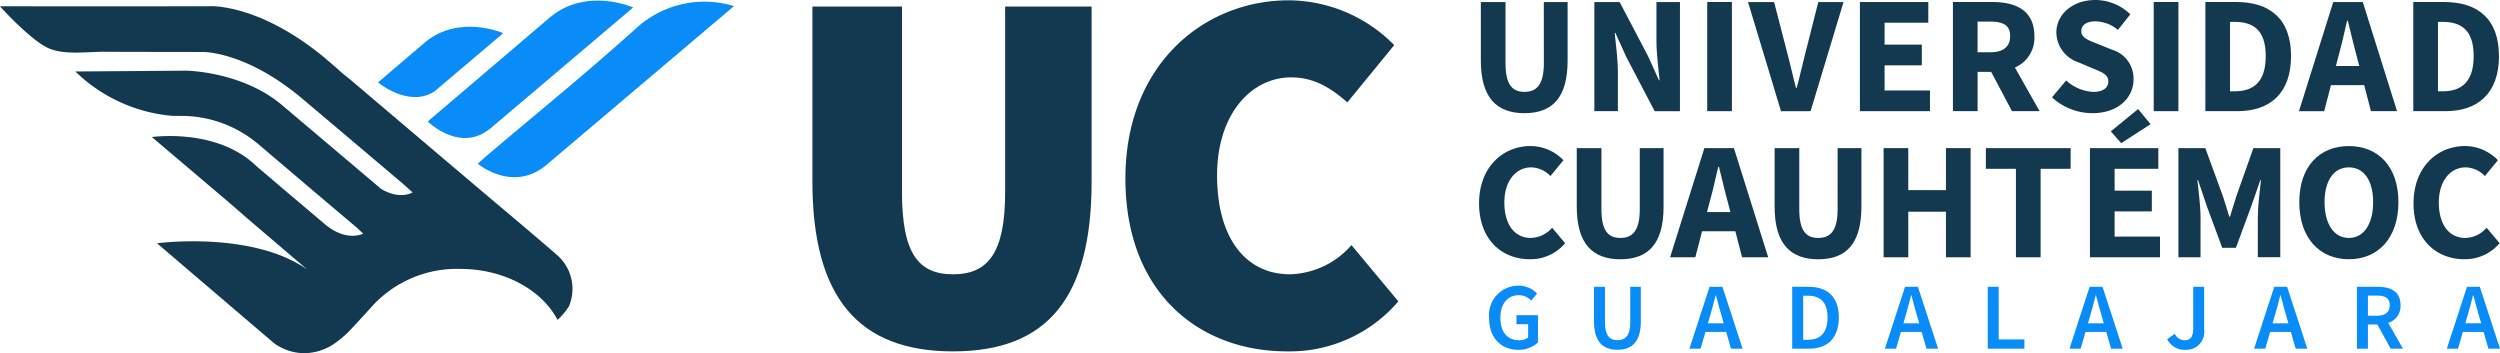 <svg id="logo-UC-24" xmlns="http://www.w3.org/2000/svg" xmlns:xlink="http://www.w3.org/1999/xlink" width="283.724" height="40.084" viewBox="0 0 283.724 40.084">
  <defs>
    <clipPath id="clip-path">
      <rect id="Rectángulo_39" data-name="Rectángulo 39" width="283.724" height="40.084" fill="none"/>
    </clipPath>
  </defs>
  <g id="Grupo_23" data-name="Grupo 23" clip-path="url(#clip-path)">
    <path id="Trazado_53" data-name="Trazado 53" d="M545.807,25.267c0,6.857-1.892,9.34-5.911,9.34s-5.794-2.483-5.794-9.34V4.221H523.935V24.084c0,13.124,5.2,19.272,15.961,19.272s15.724-6.148,15.724-19.272V4.221h-9.813Z" transform="translate(-431.734 -3.478)" fill="#123950"/>
    <path id="Trazado_54" data-name="Trazado 54" d="M744.47,31.287c-4.965,0-8.277-4.02-8.277-11.232,0-6.976,3.9-11.114,8.4-11.114,2.6,0,4.492,1.183,6.384,2.837l5.321-6.5A16.958,16.958,0,0,0,744.351.193c-9.694,0-18.562,7.33-18.562,20.217,0,13.123,8.513,19.626,18.326,19.626a16.207,16.207,0,0,0,12.65-5.675l-5.32-6.384a9.592,9.592,0,0,1-6.975,3.31" transform="translate(-598.067 -0.159)" fill="#123950"/>
    <path id="Trazado_55" data-name="Trazado 55" d="M959.762,104.626c-1.81,0-3-1.48-3-4.026,0-2.484,1.342-3.981,3.041-3.981a3.113,3.113,0,0,1,2.187.986l1.476-1.8a5.227,5.227,0,0,0-3.726-1.608c-3.13,0-5.847,2.384-5.847,6.494,0,4.173,2.623,6.35,5.765,6.35a5.1,5.1,0,0,0,4-1.818l-1.476-1.758a3.264,3.264,0,0,1-2.424,1.158" transform="translate(-786.033 -77.623)" fill="#123950"/>
    <path id="Trazado_56" data-name="Trazado 56" d="M1024.032,102.43c0,2.426-.8,3.264-2.2,3.264s-2.15-.839-2.15-3.264V95.5h-2.8v6.647c0,4.159,1.746,5.969,4.951,5.969s4.9-1.809,4.9-5.969V95.5h-2.7Z" transform="translate(-837.936 -78.691)" fill="#123950"/>
    <path id="Trazado_57" data-name="Trazado 57" d="M1080.954,95.5l-3.89,12.388h2.863l.766-2.951h3.777l.763,2.951h2.964l-3.89-12.388Zm.3,7.26.3-1.146c.344-1.239.675-2.688.975-4h.076c.331,1.292.662,2.757,1.006,4l.3,1.146Z" transform="translate(-887.525 -78.69)" fill="#123950"/>
    <path id="Trazado_58" data-name="Trazado 58" d="M1151.629,102.43c0,2.426-.8,3.264-2.2,3.264s-2.15-.839-2.15-3.264V95.5h-2.8v6.647c0,4.159,1.746,5.969,4.951,5.969s4.9-1.809,4.9-5.969V95.5h-2.7Z" transform="translate(-943.079 -78.691)" fill="#123950"/>
    <path id="Trazado_59" data-name="Trazado 59" d="M1221.825,100.269h-4.276V95.5h-2.8v12.388h2.8v-5.171h4.276v5.171h2.8V95.5h-2.8Z" transform="translate(-1000.98 -78.69)" fill="#123950"/>
    <path id="Trazado_60" data-name="Trazado 60" d="M1290.334,95.5h-9.621v2.349h3.41v10.039h2.8V97.844h3.41Z" transform="translate(-1055.337 -78.69)" fill="#123950"/>
    <path id="Trazado_61" data-name="Trazado 61" d="M1350.624,102.68h4.224v-2.349h-4.224V97.844h4.961V95.5h-7.762v12.388h7.952v-2.349h-5.151Z" transform="translate(-1110.637 -78.69)" fill="#123950"/>
    <path id="Trazado_62" data-name="Trazado 62" d="M1414.245,99.128c-.132,1.2-.358,3-.358,4.209v4.546h2.55V95.5h-3.055l-1.947,5.5c-.248.731-.458,1.525-.707,2.288h-.076c-.248-.762-.465-1.556-.713-2.288l-2.01-5.5h-3.055v12.388h2.512v-4.546c0-1.208-.226-3.01-.358-4.209h.076l.988,2.931,1.755,4.746h1.555l1.751-4.746,1.016-2.931Z" transform="translate(-1157.648 -78.69)" fill="#123950"/>
    <path id="Trazado_63" data-name="Trazado 63" d="M1494.078,100.568c0-4.032-2.286-6.368-5.626-6.368s-5.626,2.321-5.626,6.368,2.286,6.476,5.626,6.476,5.626-2.428,5.626-6.476m-5.626,4.058c-1.69,0-2.756-1.574-2.756-4.058s1.066-3.95,2.756-3.95,2.756,1.466,2.756,3.95-1.066,4.058-2.756,4.058" transform="translate(-1221.881 -77.623)" fill="#123950"/>
    <path id="Trazado_64" data-name="Trazado 64" d="M1566.309,105.226l-1.476-1.758a3.264,3.264,0,0,1-2.424,1.158c-1.81,0-3-1.48-3-4.026,0-2.484,1.342-3.982,3.041-3.982a3.112,3.112,0,0,1,2.187.986l1.476-1.8a5.226,5.226,0,0,0-3.726-1.608c-3.13,0-5.848,2.384-5.848,6.494,0,4.173,2.623,6.35,5.765,6.35a5.1,5.1,0,0,0,4-1.818" transform="translate(-1282.628 -77.623)" fill="#123950"/>
    <path id="Trazado_65" data-name="Trazado 65" d="M962.179,8.23c0,2.426-.8,3.264-2.2,3.264s-2.151-.839-2.151-3.264V1.3h-2.8V7.944c0,4.159,1.746,5.969,4.952,5.969s4.895-1.81,4.895-5.969V1.3h-2.7Z" transform="translate(-786.968 -1.068)" fill="#123950"/>
    <path id="Trazado_66" data-name="Trazado 66" d="M1031.831,7.507l3.232,6.177h2.87V1.3h-2.668V5.672c0,1.46.226,3.2.358,4.506h-.076l-1.226-2.721L1031.089,1.3h-2.87V13.684h2.669v-4.4c0-1.46-.226-3.12-.358-4.486h.076Z" transform="translate(-847.276 -1.068)" fill="#123950"/>
    <rect id="Rectángulo_37" data-name="Rectángulo 37" width="2.801" height="12.388" transform="translate(193.752 0.228)" fill="#123950"/>
    <path id="Trazado_67" data-name="Trazado 67" d="M1134.4,13.684,1138.139,1.3h-2.864l-1.462,5.773c-.354,1.355-.617,2.6-.993,3.972h-.076c-.376-1.367-.624-2.617-.993-3.972L1130.259,1.3H1127.3l3.743,12.388Z" transform="translate(-928.917 -1.068)" fill="#123950"/>
    <path id="Trazado_68" data-name="Trazado 68" d="M1199.473,13.684h7.952V11.335h-5.151V8.481h4.224V6.132h-4.224V3.644h4.961V1.3h-7.762Z" transform="translate(-988.393 -1.068)" fill="#123950"/>
    <path id="Trazado_69" data-name="Trazado 69" d="M1266.147,13.684h3.133l-2.8-4.956a3.647,3.647,0,0,0,2.207-3.574c0-2.945-2.154-3.858-4.781-3.858h-4.461V13.684h2.8V9.226h1.54ZM1262.242,7V3.52h1.433c1.473,0,2.264.409,2.264,1.634S1265.148,7,1263.675,7Z" transform="translate(-1037.808 -1.068)" fill="#123950"/>
    <path id="Trazado_70" data-name="Trazado 70" d="M1328,10.426a4.93,4.93,0,0,1-3.043-1.295l-1.609,1.922a6.822,6.822,0,0,0,4.589,1.791c2.952,0,4.667-1.782,4.667-3.84a3.417,3.417,0,0,0-2.457-3.37L1328.568,5c-1.081-.43-1.892-.706-1.892-1.466,0-.708.615-1.111,1.58-1.111a4.034,4.034,0,0,1,2.572.97l1.414-1.765A5.726,5.726,0,0,0,1328.257,0c-2.578,0-4.412,1.639-4.412,3.692a3.614,3.614,0,0,0,2.5,3.377l1.61.686c1.082.445,1.786.7,1.786,1.475,0,.735-.572,1.2-1.741,1.2" transform="translate(-1090.469 0)" fill="#123950"/>
    <rect id="Rectángulo_38" data-name="Rectángulo 38" width="2.801" height="12.388" transform="translate(244.425 0.228)" fill="#123950"/>
    <path id="Trazado_71" data-name="Trazado 71" d="M1422.26,13.683h3.659c3.627,0,6.065-1.99,6.065-6.248s-2.438-6.141-6.221-6.141h-3.5Zm2.8-10.133h.531c2.1,0,3.521.923,3.521,3.886s-1.42,3.993-3.521,3.993h-.531Z" transform="translate(-1171.974 -1.067)" fill="#123950"/>
    <path id="Trazado_72" data-name="Trazado 72" d="M1485.491,13.683l.765-2.951h3.777l.762,2.951h2.963L1489.87,1.3h-3.352l-3.89,12.388Zm1.627-6.274c.344-1.239.675-2.688.975-4h.075c.331,1.293.662,2.757,1.006,4l.3,1.146h-2.65Z" transform="translate(-1221.719 -1.067)" fill="#123950"/>
    <path id="Trazado_73" data-name="Trazado 73" d="M1566.059,7.436c0-4.258-2.438-6.141-6.221-6.141h-3.5V13.683h3.659c3.627,0,6.065-1.99,6.065-6.248m-6.923,3.993V3.55h.531c2.1,0,3.521.923,3.521,3.886s-1.42,3.993-3.521,3.993Z" transform="translate(-1282.455 -1.067)" fill="#123950"/>
    <path id="Trazado_74" data-name="Trazado 74" d="M1365.809,72.042l-1.415-1.72-3.1,2.534,1.18,1.336Z" transform="translate(-1121.741 -57.947)" fill="#123950"/>
    <path id="Trazado_75" data-name="Trazado 75" d="M325.973,4.292c-5.482,4.937-11.216,9.594-16.847,14.365-.3.251-.579.519-1.006.9,0,0,3.979,3.353,7.815.115l8.6-7.282,3.033-2.568.41-.347q4.017-3.4,8.034-6.8l.008-.007,1.183-1a11.468,11.468,0,0,0-11.227,2.624" transform="translate(-253.898 -0.974)" fill="#098bf8"/>
    <path id="Trazado_76" data-name="Trazado 76" d="M249.08,19.051l-5.31,4.526s3.484,2.917,6.411,1.02h0l7.57-6.416,0-.018.232-.175s-5.013-2.209-8.9,1.062" transform="translate(-200.872 -14.223)" fill="#098bf8"/>
    <path id="Trazado_77" data-name="Trazado 77" d="M63.156,32.172c-2.774-2.405-5.594-4.758-8.4-7.131q-7.592-6.431-15.178-12.871a15.05,15.05,0,0,1-1.216-1.015c-.255-.233-.5-.435-.752-.654l-1.071-.908c-5.82-4.7-10.414-5.495-12.249-5.6Q12.916,4.017,1.537,4H0c.335.407,3.757,4.088,5.638,4.815s4.181.334,6.3.347c3.78.023,7.561.012,11.341.028,1.435.1,5.576.791,10.823,5.123q5.857,4.936,11.7,9.894c.352.3.686.617,1.02.918,0,0-1.422.89-3.567-.4l-.005,0Q37.622,19.957,31.99,15.2c-4.534-3.819-10.849-3.893-10.861-3.893L8.544,11.4c.256.233.482.443.7.642a18.011,18.011,0,0,0,10.392,4.4c.1,0,.208-.006.311-.005l.978.008v0a13.474,13.474,0,0,1,8.251,3.09v-.01q5.542,4.72,11.1,9.416c.328.278.638.578.946.858,0,0-1.879,1.022-4.375-1.089l-.012-.009q-2.144-1.815-4.289-3.631h0l-.043-.036-.223-.19-3.21-2.729c-4.463-4.337-11.835-3.275-11.835-3.275q3.559,3.017,7.117,6.035c1.2,1.016,2.395,2.033,3.581,3.085l6.93,5.909c-6.293-4.4-16.987-2.979-16.987-2.979l-.027.031L31.058,42.2a5.863,5.863,0,0,0,3.556,1.17,6.166,6.166,0,0,0,3.645-1.314c.187-.136.368-.278.543-.423.034-.029.53-.454.79-.725.946-.987,2.642-2.871,2.642-2.871a13.019,13.019,0,0,1,10-4.231c4.993,0,9.269,2.393,11.042,5.786a8.138,8.138,0,0,0,1.3-1.551l0-.007a5.088,5.088,0,0,0-1.424-5.863" transform="translate(0 -3.287)" fill="#123950"/>
    <path id="Trazado_78" data-name="Trazado 78" d="M282.634,15.122c.1-.074.206-.145.311-.228.275-.231.549-.464.823-.7L299.145,1.167S293.818-1.18,289.688,2.3L275.82,14.116l.542.454c1.105.843,3.742,2.4,6.273.553" transform="translate(-227.282 -0.323)" fill="#098bf8"/>
    <path id="Trazado_79" data-name="Trazado 79" d="M963.449,188.607h1.322v1.515a1.572,1.572,0,0,1-1,.308c-1.407,0-2.15-.969-2.15-2.57,0-1.575.837-2.541,2.082-2.541a1.9,1.9,0,0,1,1.416.61l.665-.8a2.884,2.884,0,0,0-2.12-.889,3.324,3.324,0,0,0-3.322,3.661c0,2.322,1.412,3.614,3.3,3.614a3.19,3.19,0,0,0,2.241-.833v-3.094h-2.438Z" transform="translate(-791.343 -151.816)" fill="#098bf8"/>
    <path id="Trazado_80" data-name="Trazado 80" d="M1032.106,189c0,1.528-.592,2.03-1.451,2.03s-1.421-.5-1.421-2.03V184.97h-1.244v3.94c0,2.305,1.039,3.206,2.665,3.206s2.648-.9,2.648-3.206v-3.94h-1.2Z" transform="translate(-847.087 -152.419)" fill="#098bf8"/>
    <path id="Trazado_81" data-name="Trazado 81" d="M1091.816,184.97l-2.287,7.017h1.27l.548-1.9h2.354l.544,1.9h1.318l-2.288-7.017Zm-.187,4.14.247-.856c.223-.742.429-1.536.622-2.313h.043c.206.77.412,1.571.635,2.313l.245.856Z" transform="translate(-897.797 -152.419)" fill="#098bf8"/>
    <path id="Trazado_82" data-name="Trazado 82" d="M1157.7,184.97h-1.871v7.017h1.936c2.085,0,3.356-1.214,3.356-3.536s-1.271-3.481-3.421-3.481m-.081,6.009h-.545v-5h.545c1.412,0,2.223.746,2.223,2.472s-.812,2.528-2.223,2.528" transform="translate(-952.433 -152.419)" fill="#098bf8"/>
    <path id="Trazado_83" data-name="Trazado 83" d="M1217.878,184.97l-2.287,7.017h1.27l.548-1.9h2.354l.544,1.9h1.318l-2.288-7.017Zm-.187,4.14.247-.856c.223-.742.429-1.536.622-2.313h.043c.206.77.412,1.571.635,2.313l.245.856Z" transform="translate(-1001.674 -152.419)" fill="#098bf8"/>
    <path id="Trazado_84" data-name="Trazado 84" d="M1283.141,184.97H1281.9v7.017h4.159V190.94h-2.915Z" transform="translate(-1056.311 -152.419)" fill="#098bf8"/>
    <path id="Trazado_85" data-name="Trazado 85" d="M1336.928,184.97l-2.287,7.017h1.27l.549-1.9h2.354l.544,1.9h1.318l-2.287-7.017Zm-.187,4.14.247-.856c.223-.742.429-1.536.622-2.313h.043c.206.77.412,1.571.635,2.313l.245.856Z" transform="translate(-1099.775 -152.419)" fill="#098bf8"/>
    <path id="Trazado_86" data-name="Trazado 86" d="M1400.626,189.678c0,1-.339,1.356-1,1.356a1.231,1.231,0,0,1-1.094-.742l-.859.628a2.217,2.217,0,0,0,2.1,1.2,2.046,2.046,0,0,0,2.094-2.33V184.97h-1.244Z" transform="translate(-1151.718 -152.419)" fill="#098bf8"/>
    <path id="Trazado_87" data-name="Trazado 87" d="M1455.978,184.97l-2.287,7.017h1.27l.549-1.9h2.354l.544,1.9h1.318l-2.288-7.017Zm-.187,4.14.247-.856c.223-.742.429-1.536.622-2.313h.043c.206.77.412,1.571.635,2.313l.245.856Z" transform="translate(-1197.874 -152.419)" fill="#098bf8"/>
    <path id="Trazado_88" data-name="Trazado 88" d="M1524.945,187.052c0-1.567-1.124-2.082-2.584-2.082H1520v7.017h1.245v-2.743h1.069l1.51,2.743h1.4l-1.679-2.926a1.978,1.978,0,0,0,1.4-2.01m-3.7-1.086h.991c.961,0,1.485.279,1.485,1.086s-.524,1.2-1.485,1.2h-.991Z" transform="translate(-1252.511 -152.419)" fill="#098bf8"/>
    <path id="Trazado_89" data-name="Trazado 89" d="M1580.273,184.97l-2.288,7.017h1.27l.549-1.9h2.354l.544,1.9h1.317l-2.288-7.017Zm-.187,4.14.247-.856c.223-.742.429-1.536.622-2.313H1581c.206.77.412,1.571.635,2.313l.245.856Z" transform="translate(-1300.295 -152.419)" fill="#098bf8"/>
  </g>
</svg>
